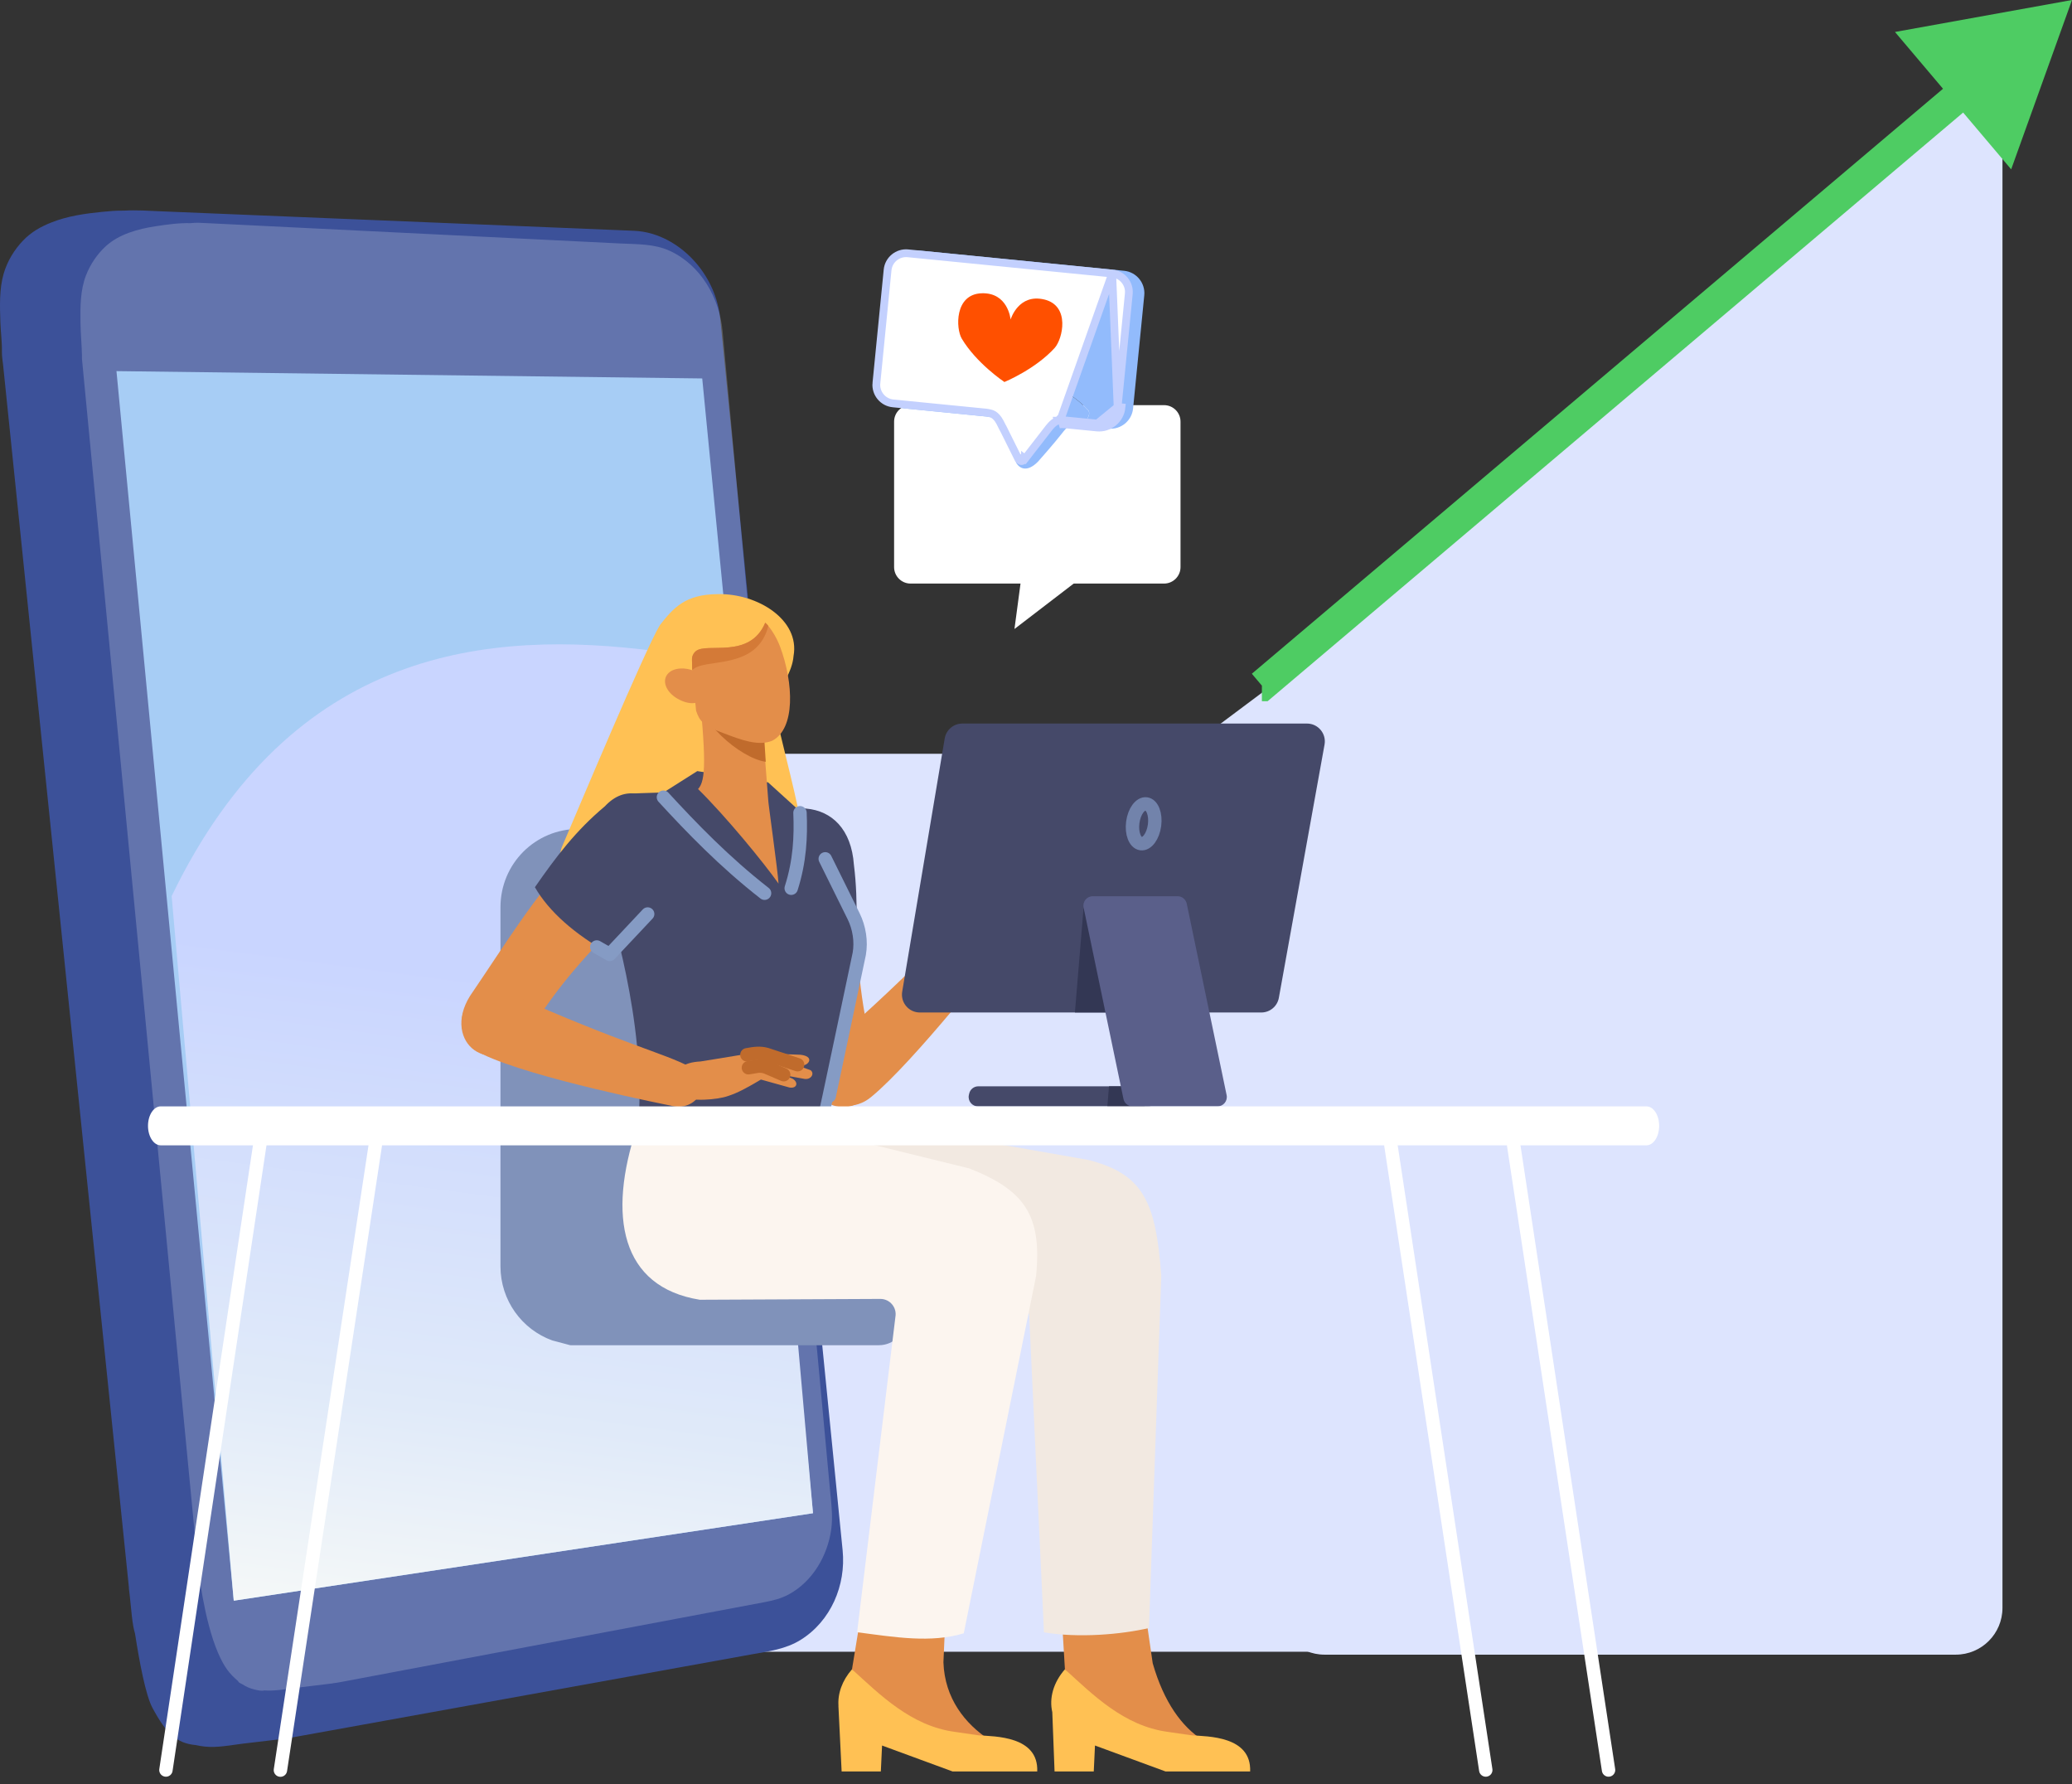 <svg width="266" height="229" viewBox="0 0 266 229" fill="none" xmlns="http://www.w3.org/2000/svg">
<rect x="0" y="0" width="266" height="229" fill="#333333" stroke="none"/>
<path d="M251.073 212.372C254.387 212.372 257.073 209.686 257.073 206.372V19.884C257.073 14.784 251.115 12.009 247.212 15.291L166.182 83.418C164.826 84.558 164.043 86.24 164.043 88.011V206.372C164.043 209.686 166.729 212.372 170.043 212.372H251.073Z" fill="#DDE4FE"/>
<path d="M217 212C220.314 212 223 209.314 223 206V96.749L218.03 58.192C217.443 53.637 212.165 51.404 208.487 54.154L153.12 95.554C152.082 96.33 150.822 96.749 149.527 96.749H84C80.686 96.749 78 99.435 78 102.749V206C78 209.314 80.686 212 84 212H217Z" fill="#DDE4FE"/>
<path d="M108.176 198.985C108.076 197.975 107.976 196.964 107.874 195.954C107.672 193.921 107.47 191.885 107.268 189.851C106.979 186.946 106.69 184.043 106.401 181.138C106.042 177.519 105.681 173.898 105.322 170.279C104.905 166.099 104.491 161.917 104.074 157.737C103.617 153.149 103.163 148.561 102.706 143.975C102.226 139.134 101.743 134.295 101.263 129.454C100.772 124.515 100.281 119.576 99.79 114.64C99.306 109.758 98.819 104.875 98.335 99.994C97.871 95.323 97.406 90.652 96.94 85.981C96.513 81.675 96.084 77.368 95.657 73.062C95.281 69.275 94.905 65.489 94.528 61.704C94.218 58.59 93.91 55.479 93.6 52.366C93.372 50.082 93.145 47.797 92.918 45.513C92.788 44.21 92.658 42.909 92.529 41.607C92.505 41.373 92.482 41.137 92.459 40.903C92.201 38.313 91.118 35.839 89.441 33.852C87.448 31.487 84.545 29.751 81.404 29.621C80.977 29.604 80.547 29.585 80.12 29.568C77.466 29.46 74.812 29.349 72.157 29.241C67.899 29.067 63.642 28.89 59.384 28.716C54.475 28.514 49.566 28.312 44.659 28.11C40.054 27.921 35.447 27.732 30.841 27.541C27.492 27.403 24.141 27.264 20.792 27.126C19.147 27.058 17.506 26.939 15.864 27.037C15.87 27.037 15.879 27.033 15.885 27.035C14.973 27.016 14.055 27.099 13.15 27.188C10.914 27.411 8.679 27.723 6.579 28.559C5.2 29.107 3.989 29.797 2.96 30.873C1.825 32.061 0.948 33.508 0.482 35.085C-0.104 37.068 -0.019 39.28 0.047 41.326C0.087 42.584 0.27 43.855 0.244 45.111C0.232 45.712 0.344 46.324 0.406 46.922C0.572 48.532 0.737 50.143 0.903 51.754C1.162 54.281 1.424 56.805 1.683 59.332C2.023 62.626 2.361 65.92 2.701 69.216C3.105 73.132 3.506 77.047 3.91 80.963C4.363 85.354 4.813 89.744 5.266 94.135C5.75 98.853 6.237 103.572 6.724 108.29C7.227 113.191 7.733 118.089 8.237 122.989C8.745 127.924 9.253 132.858 9.761 137.791C10.258 142.612 10.753 147.434 11.25 152.256C11.72 156.819 12.19 161.381 12.659 165.944C13.086 170.101 13.515 174.257 13.943 178.416C14.315 182.02 14.684 185.627 15.056 189.231C15.356 192.136 15.655 195.041 15.953 197.948C16.038 198.768 16.121 199.588 16.206 200.409C16.323 201.546 16.44 202.68 16.556 203.817L16.537 203.785C16.537 203.785 16.578 204.138 16.65 204.727C16.739 205.594 16.829 206.461 16.918 207.326C16.969 207.827 17.037 208.329 17.13 208.824C17.186 209.115 17.258 209.404 17.339 209.693C17.9 213.331 18.705 217.596 19.578 219.214C21.355 222.508 22.666 223.736 25.093 223.974C25.469 224.059 25.852 224.118 26.234 224.163C27.881 224.354 29.598 223.98 31.233 223.787C32.979 223.581 34.726 223.375 36.471 223.168C36.392 223.175 36.311 223.179 36.233 223.183C36.949 223.12 37.652 222.973 38.358 222.845C41.012 222.365 43.669 221.885 46.323 221.405C50.554 220.64 54.787 219.875 59.018 219.11C63.861 218.234 68.702 217.358 73.545 216.483C78.033 215.671 82.519 214.861 87.008 214.05C90.174 213.478 93.341 212.904 96.509 212.333C98.685 211.939 100.851 211.676 102.778 210.48C106.667 208.063 108.62 203.458 108.176 198.981V198.985Z" fill="#3C5199"/>
<path opacity="0.2" d="M106.635 192.082C106.486 190.469 106.335 188.854 106.186 187.241C105.946 184.651 105.706 182.058 105.466 179.468C105.151 176.068 104.835 172.67 104.52 169.269C104.146 165.232 103.772 161.194 103.396 157.156C102.977 152.649 102.561 148.142 102.142 143.634C101.696 138.827 101.25 134.02 100.806 129.213C100.349 124.277 99.89 119.34 99.433 114.404C98.978 109.507 98.523 104.609 98.071 99.713C97.635 95.025 97.201 90.337 96.766 85.647C96.366 81.337 95.967 77.028 95.567 72.718C95.219 68.956 94.87 65.193 94.519 61.431C94.237 58.386 93.954 55.343 93.672 52.298C93.472 50.141 93.272 47.982 93.07 45.825C92.968 44.724 92.866 43.621 92.764 42.52C92.369 38.255 89.989 34.045 85.994 32.199C83.998 31.276 81.78 31.355 79.633 31.249C76.146 31.077 72.659 30.907 69.169 30.734C64.432 30.501 59.693 30.269 54.957 30.035C50.169 29.799 45.379 29.564 40.591 29.33C36.951 29.151 33.31 28.973 29.67 28.792C28.654 28.743 27.641 28.692 26.625 28.643C25.902 28.607 25.169 28.55 24.449 28.643C24.455 28.643 24.462 28.643 24.468 28.641C22.963 28.603 21.433 28.816 19.952 29.043C17.727 29.385 15.287 30.042 13.583 31.602C12.474 32.617 11.6 33.914 11.052 35.314C10.289 37.261 10.306 39.407 10.332 41.468C10.351 42.869 10.498 44.265 10.523 45.663C10.525 45.799 10.51 45.933 10.523 46.067C10.604 46.911 10.684 47.754 10.765 48.596C10.948 50.508 11.133 52.419 11.316 54.329C11.585 57.147 11.857 59.967 12.127 62.785C12.47 66.351 12.812 69.915 13.154 73.481C13.553 77.631 13.951 81.781 14.35 85.932C14.79 90.507 15.23 95.08 15.668 99.656C16.133 104.492 16.596 109.331 17.062 114.168C17.536 119.109 18.012 124.047 18.486 128.988C18.955 133.87 19.423 138.751 19.892 143.632C20.341 148.295 20.787 152.955 21.236 157.617C21.646 161.897 22.058 166.179 22.468 170.459C22.827 174.197 23.186 177.938 23.546 181.676C23.837 184.712 24.13 187.747 24.421 190.784C24.614 192.792 24.808 194.8 24.999 196.806L24.995 196.798C25.003 196.87 25.012 196.945 25.02 197.017C25.029 197.112 25.04 197.206 25.048 197.299C25.159 198.447 25.269 199.594 25.38 200.742C25.416 201.122 26.174 207.969 27.998 212.154C28.814 214.026 29.445 214.8 30.554 215.756C30.601 215.851 30.66 215.934 30.747 215.983C30.864 216.051 30.983 216.111 31.105 216.17C31.598 216.495 32.144 216.727 32.722 216.857C33.07 216.935 33.544 217.063 33.925 216.963C35.266 217.056 36.611 216.799 37.941 216.638C39.569 216.44 41.194 216.242 42.822 216.045C42.752 216.051 42.68 216.055 42.61 216.058C43.024 216.021 43.419 215.949 43.825 215.873C46.174 215.431 48.522 214.987 50.87 214.545C55.065 213.754 59.258 212.963 63.453 212.173C68.285 211.261 73.115 210.352 77.948 209.44C82.209 208.637 86.47 207.833 90.731 207.03C93.213 206.563 95.693 206.095 98.175 205.628C99.242 205.426 100.272 205.169 101.243 204.648C104.31 202.999 106.246 199.677 106.713 196.288C106.909 194.864 106.773 193.491 106.643 192.082H106.635Z" fill="white"/>
<path d="M30.009 205.445L104.372 194.216L90.151 48.573L14.952 47.633L30.009 205.445Z" fill="#A7CDF5"/>
<path style="mix-blend-mode:multiply" d="M104.372 194.216L30.009 205.445L22.035 115.014C37.519 82.971 62.907 80.821 84.162 83.56C87.705 84.017 91.173 83.492 94.509 82.971L104.372 194.218V194.216Z" fill="url(#paint0_linear_642_531)"/>
<path d="M124.48 117.304C121.504 119.548 118.253 123.855 106.341 134.278C101.749 139.149 107.7 144.228 111.841 140.795C117.351 136.273 128.215 122.346 128.215 122.346C130.435 119.769 127.801 115.218 124.48 117.304Z" fill="#E38E4A"/>
<path d="M99.624 115.713C100.056 123.066 101.815 129.502 103.56 137.648C105.313 144.456 113.389 143.213 112.218 135.568C110.312 128.474 109.974 122.608 109.849 115.741C106.053 115.801 102.381 115.71 99.624 115.713Z" fill="#E38E4A"/>
<path d="M136.713 214.25L136.175 205.303H146.796L147.983 213.474C149.42 218.495 151.739 221.636 154.403 223.336C146.905 224.719 141.427 220.717 136.713 214.249V214.25Z" fill="#E38E4A"/>
<path d="M160.492 227.363C160.67 222.81 155.061 222.873 152.975 222.724L149.897 222.279C144.26 221.514 140.275 217.482 136.713 214.25C135.227 215.947 134.673 217.946 135.091 219.751L135.383 227.363H140.416L140.572 224.033L149.63 227.363H160.493H160.492Z" fill="#FFC154"/>
<path d="M132.123 168.783L134.022 209.508C138.423 210.254 143.928 209.789 147.503 208.955L149.082 163.774C148.393 154.134 146.717 150.706 139.769 148.886L106.71 143.064L112.424 164.821L127.588 165.066C129.782 165.094 131.665 166.637 132.123 168.783V168.783Z" fill="#F2E9E1"/>
<path d="M112.835 172.655C114.73 172.655 116.267 171.129 116.267 169.233C116.267 167.337 114.73 165.811 112.835 165.811H91.499C89.701 165.811 87.902 165.095 86.529 163.723C85.156 162.35 84.47 160.521 84.47 158.723V116.452C84.47 110.876 79.95 106.393 74.373 106.393H74.271C68.695 106.393 64.249 110.876 64.249 116.452V162.52C64.249 166.9 67.008 170.641 70.902 172.042L73.184 172.65C73.216 172.651 73.246 172.656 73.278 172.656H112.835L112.835 172.655Z" fill="#8092BA"/>
<path d="M109.378 214.25L110.845 205.303H121.466L121.116 213.357C121.277 217.974 123.876 221.253 127.068 223.336C119.57 224.719 114.092 220.717 109.377 214.249L109.378 214.25Z" fill="#E38E4A"/>
<path d="M81.77 144.673C77.95 156.098 79.71 165.191 89.84 166.821L113.012 166.713C114.244 166.707 115.176 167.826 114.948 169.037L110.036 209.491C114.86 210.132 119.528 210.905 123.725 209.632L133.003 163.821C133.812 155.935 131.474 152.737 124.436 149.966L103.756 144.883L81.77 144.673Z" fill="#FCF5EF"/>
<path d="M133.158 227.363C133.336 222.81 127.726 222.873 125.641 222.725L122.562 222.279C116.926 221.515 112.94 217.482 109.378 214.25C108.109 215.7 107.527 217.368 107.643 218.949C107.614 218.936 107.609 218.939 107.635 218.96L108.048 227.364H113.08L113.237 224.034L122.294 227.364H133.158V227.363Z" fill="#FFC154"/>
<path d="M72.094 108.811C74.092 104.16 82.79 83.413 84.711 80.237C86.497 77.957 87.997 76.289 92.148 76.254C97.291 76.15 102.704 79.572 101.876 84.18C101.799 85.214 101.386 86.226 100.865 87.231C100.486 88.255 99.276 90.119 99.276 90.119C100.756 97.98 106.441 115.073 101.859 116.261C101.693 116.304 92.792 113.284 84.494 117.045C76.049 119.786 70.712 112.734 72.095 108.812L72.094 108.811Z" fill="#FFC154"/>
<path d="M96.954 125.361C100.765 126.158 106.61 125.592 110.028 124.354C109.773 120.253 110.273 116.146 109.621 110.974C109.295 106.438 106.814 104.077 103.497 103.779C103.221 103.743 102.957 103.726 102.701 103.726C95.007 104.414 94.297 115.065 96.954 125.36V125.361Z" fill="#454969"/>
<path d="M73.491 109.854C68.468 115.241 65.023 120.954 60.333 127.84C56.615 133.807 63.089 138.793 67.813 132.67C71.632 126.395 75.644 122.102 80.528 117.273C77.865 114.568 75.397 111.847 73.492 109.854H73.491Z" fill="#E38E4A"/>
<path d="M85.588 113.856C89.813 107.728 82.849 97.884 77.646 103.494C73.924 106.597 71.337 110.027 68.669 113.875C70.487 117.011 73.719 119.862 78.282 122.444C80.513 120.314 82.712 117.267 85.589 113.856H85.588Z" fill="#454969"/>
<path d="M80.884 101.879C81.077 101.834 83.098 101.772 85.188 101.709L89.516 98.969L98.605 100.414L102.873 104.284L102.878 104.316C103.088 104.465 103.264 104.646 103.393 104.863L109.742 117.695C110.104 118.425 110.36 119.236 110.488 120.087C110.615 120.937 110.606 121.718 110.473 122.521C110.473 122.521 105.925 144.15 105.879 144.167L81.978 143.959C82.889 131.023 78.336 116.897 77.51 113.796C77.646 108.233 76.307 103.457 80.883 101.88L80.884 101.879Z" fill="#454969"/>
<path d="M105.943 110.231L109.582 117.586C109.944 118.316 110.2 119.127 110.328 119.977C110.455 120.827 110.446 121.608 110.313 122.412C110.313 122.412 105.765 144.041 105.719 144.057" stroke="#859BC4" stroke-width="1.72" stroke-linecap="round" stroke-linejoin="round"/>
<path d="M98.619 102.611L97.759 91.466L89.551 86.594C90.679 97.385 90.637 100.189 89.616 101.27C93.203 104.806 98.024 110.685 99.946 113.407C99.868 111.848 98.569 102.716 98.618 102.611H98.619Z" fill="#E38E4A"/>
<path d="M98.304 97.774C94.983 97.304 89.278 92.31 89.718 88.957L97.925 91.797L98.304 97.774Z" fill="#C06B2C"/>
<path d="M98.236 79.924C99.565 81.187 100.237 83.282 100.135 82.968C101.902 87.695 102.116 93.517 99.148 95.064C97.391 95.823 95.014 94.923 92.921 94.113C90.187 93.141 89.787 92.474 89.362 91.212L88.88 86.341L88.832 84.642C88.82 84.219 89.019 83.824 89.349 83.559C90.752 82.428 96.263 84.639 98.235 79.924H98.236Z" fill="#E38E4A"/>
<path d="M88.879 86.015C88.883 86.011 88.887 86.006 88.89 86.002C90.333 84.373 97.131 86.193 98.642 80.335C98.465 80.106 98.452 80.123 98.242 79.923C96.27 84.638 90.759 82.428 89.356 83.558C89.026 83.823 88.828 84.218 88.839 84.641L88.856 85.771L88.88 86.014L88.879 86.015Z" fill="#D47A37"/>
<path d="M89.665 86.382C91.11 87.214 91.198 88.618 90.454 89.526C89.709 90.433 88.412 90.5 86.967 89.668C85.523 88.836 84.956 87.425 85.701 86.518C86.446 85.611 88.221 85.55 89.665 86.382V86.382Z" fill="#E38E4A"/>
<path d="M85.171 102.32C88.785 106.248 92.992 110.619 98.154 114.643" stroke="#859BC4" stroke-width="1.72" stroke-linecap="round" stroke-linejoin="round"/>
<path d="M102.702 104.316C102.829 107.365 102.691 110.508 101.574 114.003" stroke="#859BC4" stroke-width="1.72" stroke-linecap="round" stroke-linejoin="round"/>
<path d="M76.612 121.543L78.276 122.493L83.147 117.311" stroke="#859BC4" stroke-width="1.72" stroke-linecap="round" stroke-linejoin="round"/>
<path d="M87.506 140.708C88.591 141.427 92.142 141.165 93.479 140.664C95.901 139.904 98.676 137.746 99.328 137.761L103.286 138.475C104.134 138.599 104.611 137.775 104.06 137.357L98.409 135.335C98.072 135.242 97.103 135.049 96.285 135.196C96.285 135.196 92.755 135.787 89.932 136.236C85.508 136.453 86.385 139.772 87.506 140.708Z" fill="#E38E4A"/>
<path d="M103.169 136.729C103.169 136.729 97.733 137.334 97.715 137.351C96.145 137.34 95.768 135.396 97.405 135.177L102.759 135.375C104.485 135.572 103.923 136.591 103.169 136.728V136.729Z" fill="#E38E4A"/>
<path d="M101.312 139.569L96.496 138.226C95.932 137.786 96.327 136.548 97.774 136.962L101.698 138.423C102.571 138.889 102.329 139.775 101.313 139.57L101.312 139.569Z" fill="#E38E4A"/>
<path d="M100.61 137.936L98.505 137.027C98.082 136.844 97.616 136.787 97.161 136.863L96.081 137.042" stroke="#C06B2C" stroke-width="1.72" stroke-linecap="round" stroke-linejoin="round"/>
<path d="M102.397 136.653L98.409 135.334C97.572 135.098 96.866 135.199 95.888 135.38" stroke="#C06B2C" stroke-width="1.72" stroke-linecap="round" stroke-linejoin="round"/>
<path d="M88.562 136.928C85.276 135.168 80.004 134.021 65.547 127.577C59.199 125.451 57.083 132.983 61.937 135.302C68.352 138.409 86.081 141.897 86.081 141.897C89.35 142.833 91.849 139.068 88.562 136.927V136.928Z" fill="#E38E4A"/>
<path d="M121.28 94.779L115.823 127.279C115.589 128.677 116.666 129.951 118.084 129.951H161.923C163.032 129.951 163.981 129.158 164.178 128.066L170.043 95.565C170.297 94.159 169.216 92.866 167.788 92.866H123.541C122.421 92.866 121.466 93.675 121.281 94.779H121.28Z" fill="#454969"/>
<path d="M125.554 142.001H147.394C147.962 142.001 148.453 141.602 148.569 141.046L148.607 140.871C148.762 140.126 148.193 139.426 147.432 139.426H125.592C125.024 139.426 124.534 139.824 124.418 140.381L124.379 140.556C124.224 141.301 124.793 142.001 125.554 142.001Z" fill="#454969"/>
<path d="M137.996 129.951H143.118L139.111 116.476L137.996 129.951Z" fill="#333754"/>
<path d="M142.16 142.001H146.956L146.19 139.426H142.372L142.16 142.001Z" fill="#333754"/>
<path d="M156.297 142.001H145.403C144.835 142.001 144.345 141.603 144.229 141.046L139.11 116.475C138.954 115.73 139.523 115.03 140.284 115.03H151.178C151.746 115.03 152.237 115.429 152.353 115.985L157.472 140.556C157.627 141.301 157.058 142.001 156.297 142.001Z" fill="#5A5F8A"/>
<path d="M148.218 105.918C148.405 104.511 147.932 103.287 147.16 103.184C146.389 103.081 145.611 104.139 145.424 105.546C145.237 106.954 145.71 108.178 146.482 108.281C147.253 108.383 148.031 107.326 148.218 105.918Z" stroke="#7283AB" stroke-width="1.72" stroke-linecap="round" stroke-linejoin="round"/>
<path d="M48.179 147L36 227.191" stroke="white" stroke-width="1.72" stroke-linecap="round" stroke-linejoin="round"/>
<path d="M211.366 142H20.634C19.732 142 19 143.119 19 144.5C19 145.881 19.732 147 20.634 147H211.366C212.268 147 213 145.881 213 144.5C213 143.119 212.268 142 211.366 142Z" fill="white"/>
<path d="M33.479 146.091L21.301 227.177" stroke="white" stroke-width="1.72" stroke-linecap="round" stroke-linejoin="round"/>
<path d="M178.561 146.986L190.74 227.177" stroke="white" stroke-width="1.72" stroke-linecap="round" stroke-linejoin="round"/>
<path d="M194.323 146.986L206.502 227.177" stroke="white" stroke-width="1.72" stroke-linecap="round" stroke-linejoin="round"/>
<path d="M116.898 74.9H149.437C150.605 74.9 151.553 73.952 151.553 72.785V54.115C151.553 52.948 150.605 52 149.437 52H116.898C115.731 52 114.783 52.948 114.783 54.115V72.785C114.783 73.952 115.731 74.9 116.898 74.9Z" fill="white"/>
<path d="M131.132 74.003L130.235 80.729L139.203 73.854L131.132 74.003Z" fill="white"/>
<path d="M162.001 88V90H162.734L163.293 89.527L162.001 88ZM266 0L243.274 4.104L258.191 21.734L266 0ZM162 90H162.001V86H162V90ZM163.293 89.527L253.551 13.154L250.967 10.1L160.709 86.473L163.293 89.527Z" fill="#4ECC63"/>
<path d="M139.277 54.111C139.228 54.162 139.175 54.211 139.126 54.251C139.177 54.211 139.228 54.162 139.277 54.111C139.305 53.733 139.298 53.367 139.247 53.023C139.298 53.365 139.305 53.73 139.277 54.111C139.674 53.709 140.023 53.055 139.696 52.655C135.968 48.566 127.944 46.12 125.74 51.688C125.542 52.207 125.406 52.761 125.326 53.335L127.096 53.509L127.44 53.543L127.984 53.596C128.322 53.645 128.675 53.696 128.889 53.892C129.13 54.113 129.253 54.219 129.712 55.165C129.727 55.197 129.746 55.22 129.761 55.248C130.483 56.699 131.48 58.699 131.678 59.096C131.699 59.139 130.415 59.311 130.415 59.311C130.821 60.12 131.833 60.703 133.259 59.249C133.259 59.249 135.341 56.912 136.436 55.498C136.436 55.498 136.98 54.742 137.403 54.629C137.553 54.589 137.826 54.587 138.11 54.599L139.2 54.708C139.234 54.506 139.256 54.306 139.271 54.111H139.277Z" fill="#92BBFC"/>
<path d="M144.313 34.756L118.081 32.161C116.506 32.006 115.089 33.166 114.934 34.743L113.497 49.27C113.342 50.845 114.502 52.262 116.079 52.417L125.332 53.333C125.411 52.762 125.547 52.205 125.746 51.686C127.95 46.118 135.972 48.565 139.702 52.653C140.029 53.053 139.681 53.709 139.283 54.109C139.268 54.304 139.247 54.502 139.213 54.706L142.316 55.012C143.89 55.167 145.308 54.007 145.463 52.43L146.9 37.903C147.055 36.328 145.892 34.911 144.318 34.756H144.313Z" fill="#92BBFC"/>
<path d="M142.781 35.106L142.781 35.106L116.549 32.511C116.549 32.511 116.549 32.511 116.549 32.511C115.248 32.383 114.076 33.343 113.948 34.645L113.948 34.645L112.512 49.172C112.511 49.172 112.511 49.172 112.511 49.172C112.383 50.473 113.343 51.645 114.645 51.773L114.645 51.773L125.668 52.863L125.668 52.863L126.012 52.897L126.012 52.897L126.556 52.95L126.567 52.951L126.579 52.953L126.592 52.955C126.752 52.978 126.951 53.007 127.139 53.058C127.332 53.111 127.559 53.2 127.749 53.373L127.751 53.375L127.763 53.386C127.883 53.497 128.007 53.61 128.154 53.825C128.294 54.029 128.452 54.318 128.68 54.789L128.681 54.789L128.688 54.8C128.693 54.808 128.702 54.821 128.712 54.837L128.724 54.856L128.734 54.877C129.274 55.965 129.969 57.36 130.366 58.158C130.499 58.424 130.598 58.624 130.648 58.724C130.648 58.724 130.648 58.724 130.648 58.725L130.674 58.776L130.681 58.791L130.683 58.795L130.684 58.795C130.684 58.796 130.684 58.796 130.684 58.796C130.834 59.094 131.004 59.17 131.103 59.18C131.202 59.19 131.384 59.149 131.588 58.886L131.588 58.885L131.983 59.192L131.588 58.885L131.588 58.885L131.589 58.885L131.59 58.884L131.594 58.878L131.61 58.858L131.671 58.778L131.9 58.484L132.666 57.494C133.272 56.713 134.014 55.755 134.561 55.049L134.564 55.045L134.585 55.017C134.603 54.993 134.629 54.959 134.66 54.919C134.724 54.839 134.814 54.731 134.919 54.617C135.024 54.504 135.151 54.379 135.289 54.27C135.42 54.168 135.596 54.051 135.798 53.998M142.781 35.106L135.928 54.48M142.781 35.106C144.083 35.234 145.044 36.407 144.914 37.706L144.914 37.707L143.478 52.233L142.781 35.106ZM135.798 53.998C135.798 53.998 135.799 53.997 135.799 53.997L135.928 54.48M135.798 53.998C135.797 53.998 135.797 53.998 135.797 53.998L135.928 54.48M135.798 53.998C135.93 53.962 136.082 53.95 136.213 53.946C136.354 53.941 136.507 53.944 136.657 53.951L136.671 53.952L136.684 53.953L140.875 54.367L140.826 54.865M135.928 54.48C136.076 54.44 136.348 54.438 136.635 54.451L140.826 54.865M140.826 54.865L140.875 54.367M140.826 54.865C142.401 55.02 143.818 53.86 143.975 52.283L143.478 52.234M140.875 54.367L143.478 52.234M140.875 54.367C142.175 54.495 143.348 53.536 143.478 52.234M140.875 54.367L143.478 52.234" fill="white" stroke="#C3D0FE"/>
<path d="M134.043 38.436C130.787 37.671 129.782 40.876 129.739 41.012C129.727 40.865 129.365 37.531 126.025 37.641C122.527 37.758 122.699 42.176 123.473 43.471C125.351 46.618 128.866 48.977 128.945 49.03C129.034 48.994 132.942 47.368 135.401 44.65C136.412 43.532 137.447 39.233 134.039 38.432L134.043 38.436Z" fill="#FF5000"/>
<defs>
<linearGradient id="paint0_linear_642_531" x1="56.064" y1="208.873" x2="67.004" y2="125.737" gradientUnits="userSpaceOnUse">
<stop stop-color="#F5F8F8"/>
<stop offset="0.33" stop-color="#E0EAF9"/>
<stop offset="1" stop-color="#C9D5FF"/>
</linearGradient>
</defs>
</svg>
